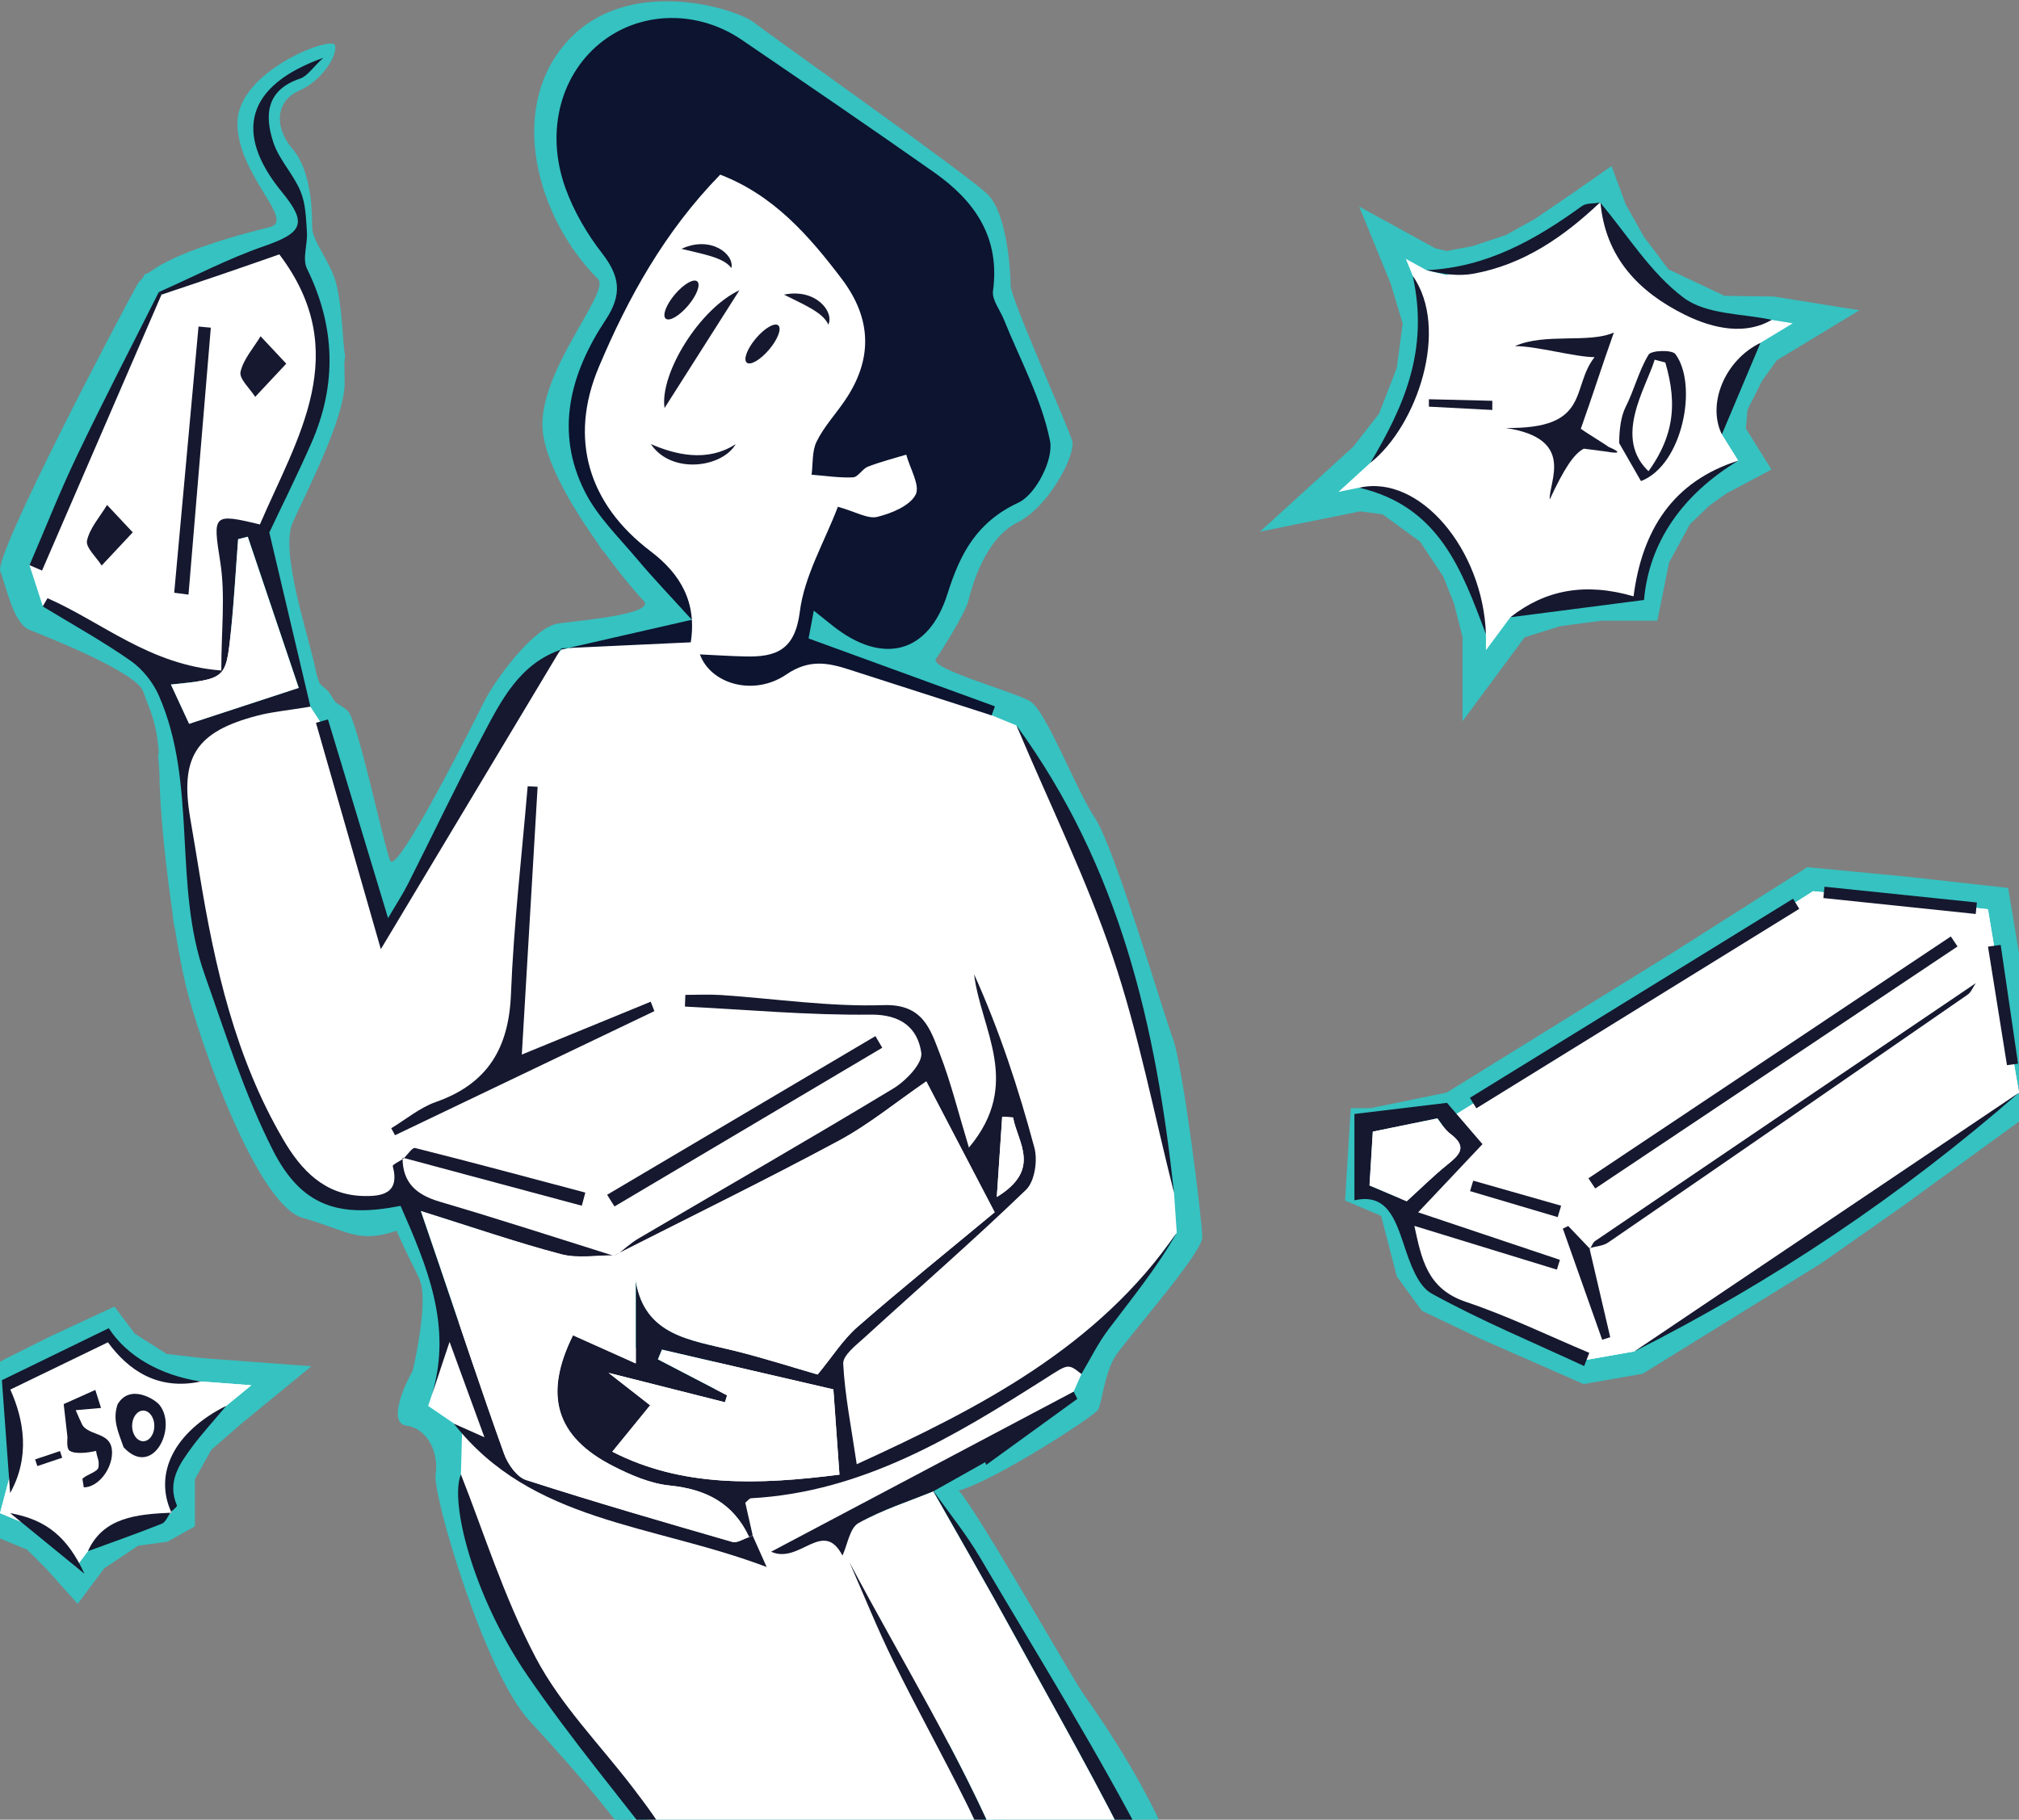 <svg width="345" height="311" viewBox="0 0 345 311" fill="none" xmlns="http://www.w3.org/2000/svg">
<rect x="0" y="0" width="345" height="311" fill="#808080" stroke="none"/>
<g clip-path="url(#clip0_2983_9228)">
<path d="M72.212 222.559C72.212 218.117 71.657 219.228 67.771 210.346C61.109 212.566 59.444 210.346 51.672 208.125C43.9 205.905 33.908 177.593 31.688 168.156C29.467 158.719 27.247 140.399 27.247 132.072C27.247 123.746 25.581 121.525 24.471 118.194C23.361 114.863 7.817 108.757 5.041 107.647C2.266 106.536 1.155 100.43 0.045 97.654C-1.065 94.879 20.585 53.799 23.361 48.803C26.136 43.807 41.675 39.922 46.119 38.811L46.121 38.81C50.562 37.7 40.57 29.928 40.57 21.046C40.57 12.164 56.669 6.058 57.224 7.723C57.779 9.389 55.003 13.83 51.117 15.495C47.231 17.16 46.676 21.601 50.007 25.487C53.338 29.373 53.338 36.59 53.338 38.81C53.338 41.031 56.113 44.362 57.224 47.693C58.334 51.023 58.889 59.35 58.889 65.457C58.889 71.563 52.227 84.331 50.007 89.327C47.786 94.323 52.783 108.757 53.893 114.308C55.003 119.86 57.779 119.859 59.444 121.525C61.11 123.191 65.551 144.285 66.661 147.061C67.771 149.837 81.094 123.19 82.76 119.859C84.425 116.528 91.087 107.092 95.528 106.536C99.969 105.981 112.182 104.871 109.961 102.65C107.741 100.429 93.862 83.776 92.752 73.784C91.642 63.791 104.41 49.913 102.189 47.693C91.642 37.145 86.592 18.399 96.999 7C107.499 -4.5 126.06 1.616 128.836 3.837C131.611 6.057 165.474 29.928 168.805 33.259C172.136 36.59 172.691 46.582 172.691 48.803C172.691 51.023 182.683 73.228 183.238 75.449C183.794 77.669 179.353 86.551 173.801 89.327C168.25 92.103 166.029 100.43 165.474 102.65C164.919 104.871 161.033 110.977 159.923 112.643C158.813 114.308 173.246 118.194 176.022 119.859C178.797 121.525 183.794 134.848 187.124 139.844C190.455 144.84 198.782 173.152 200.447 177.593C202.113 182.034 205.444 208.68 205.444 211.456C205.444 214.232 192.121 229.22 190.455 231.996C188.79 234.771 188.235 239.768 187.679 240.878C187.124 241.988 169.915 253.091 163.809 254.756C166.584 257.532 182.683 285.843 184.904 289.174C187.124 292.505 207.109 319.151 205.444 341.357C203.778 363.562 178.797 380.771 170.47 387.988C162.143 395.204 131.056 412.968 122.174 413.524C113.292 414.079 104.41 399.645 103.3 398.535C102.189 397.425 92.197 402.421 90.531 402.976C88.866 403.531 88.866 418.52 88.311 421.851C87.756 425.181 87.201 446.832 79.984 447.942C72.767 449.052 70.547 434.064 71.102 431.288C71.657 428.512 71.102 396.315 71.102 392.984C71.102 389.653 61.11 379.105 58.889 376.33C56.669 373.554 51.117 375.775 46.676 377.995C42.235 380.216 41.68 390.763 40.57 398.535C39.459 406.307 41.68 431.288 32.798 432.953C23.916 434.619 20.03 425.737 20.03 421.851C20.03 417.965 16.699 376.33 15.034 368.003C13.368 359.676 34.463 356.345 45.011 353.014C55.558 349.684 53.338 346.353 53.893 343.577C54.448 340.801 106.63 319.706 109.406 319.151C112.181 318.596 98.303 302.497 90.531 294.17C82.76 285.843 73.877 255.311 74.433 251.98C74.988 248.65 73.322 244.209 69.436 243.654C66.328 243.209 68.881 237.177 70.547 234.216C71.102 231.811 72.212 226.111 72.212 222.559Z" fill="#35C2C1"/>
<path d="M50.559 117.092L51.57 116.84L52.356 117.523L54.342 119.25L54.553 119.434L54.706 119.668L57.704 124.276L57.873 124.535L57.955 124.832L66.192 154.512L66.263 154.664L72.758 144.113L88.91 115.012L89.064 114.734L89.296 114.518L94.696 109.495L95.14 109.082L95.739 108.985L115.481 105.793L115.718 105.55L112.733 100.161L104.582 92.791L104.346 92.577L104.187 92.301L98.333 82.073L98.145 81.743L98.09 81.367L96.442 70.022L96.362 69.474L96.576 68.963L103.066 53.452L103.118 53.327L103.186 53.211L119.216 25.888L120.087 24.403L121.686 25.044L148.905 35.96L149.852 36.34L150.1 37.33L162.275 85.81L162.527 86.811L161.856 87.596L152.277 98.811L151.61 99.591L150.588 99.505L142.087 98.785L138.921 109.468L155.842 114.614L155.926 114.64L156.008 114.673L170.182 120.384L170.193 120.388L174.438 122.128L175.113 122.405L175.452 123.052L186.264 143.742L186.326 143.861L186.372 143.986L195.328 168.661L195.367 168.77L195.394 168.883L198.678 182.772L198.689 182.817L198.697 182.863L202.578 203.501L202.6 203.617L202.608 203.734L203.075 210.562L203.126 211.295L202.689 211.886L196.575 220.167L196.554 220.196L196.531 220.225L186.57 232.741L186.778 234.621L186.837 235.158L186.618 235.652L185.294 238.637L185.151 238.96L184.907 239.214L182.882 241.317L182.664 241.543L182.387 241.691L154.944 256.424L154.921 256.437L149.545 259.412L164.086 297.457L164.857 299.475L164.022 299.722L172.119 315.916L172.227 316.132L172.281 316.367L175.11 328.815L175.197 329.195L175.134 329.58L173.304 340.795L173.212 341.356L172.839 341.785L163.065 353.026L162.783 353.35L162.392 353.53L122.738 371.793L122.709 371.806L122.68 371.819L95.007 383.514L94.986 383.523L94.965 383.531L76.04 391.033L75.281 391.334L74.528 391.018L72.892 390.33L72.204 390.04L71.874 389.37L71.525 388.662L65.966 381.991L65.87 381.877L65.793 381.749L57.057 367.367L56.874 367.065L56.805 366.719L54.43 354.751L54.33 354.249L54.484 353.761L55.516 350.484L55.638 345.897L55.67 344.7L56.74 344.163L70.941 337.037L71.008 337.003L71.079 336.974L113.772 319.464L113.503 318.506L111.584 315.219L111.411 315.271L110.567 314.219L95.406 295.307L95.4 295.299L95.394 295.292L91.734 290.632L91.591 290.451L91.494 290.242L81.902 269.681L81.849 269.567L81.81 269.447L77.059 254.65L76.995 254.45L76.974 254.241L76.766 252.203L76.753 252.075L76.757 251.945L76.938 245.381L76.355 244.88L72.034 241.932L70.784 241.079L71.265 239.644L71.939 237.637L71.94 237.632L73.17 233.93L73.604 231.084L74.144 225.786L74.319 224.07L76.042 223.991L99.925 222.887L100.552 222.859L101.082 223.193L120.153 235.191L120.033 214.969L97.983 219.536L97.315 219.674L96.701 219.376L73.064 207.862L72.873 207.769L70.66 208.048L69.517 208.193L68.819 207.276L68.392 206.715L63.749 207.993L63.282 208.121L62.808 208.022L55.007 206.386L54.5 206.28L54.108 205.94L47.773 200.449L47.444 200.164L47.263 199.766L39.228 182.1L39.185 182.004L39.151 181.904L33.674 165.459L33.65 165.387L33.632 165.315L31.672 157.527L31.634 157.377L31.62 157.223L29.063 129.693L29.034 129.385L29.1 129.084L30.359 123.282L30.622 122.066L31.829 121.765L50.559 117.092Z" fill="white" stroke="#35C2C1" stroke-width="4"/>
<path d="M18.154 65.17L18.16 65.157L18.166 65.144L25.811 49.205L26.156 48.486L26.901 48.201L38.596 43.736L38.656 43.713L38.717 43.694L48.335 40.709L48.96 40.515L49.58 40.728L50.709 41.118L51.528 41.4L51.883 42.191L55.426 50.109L55.544 50.374L55.583 50.661L56.92 60.656L56.957 60.937L56.916 61.217L55.332 71.808L55.292 72.078L55.181 72.326L46.29 92.29L45.67 93.681L44.163 93.454L40.972 92.971V103.938L42.104 114.921L42.251 116.347L40.947 116.944L36.157 119.138L35.282 119.539L34.423 119.105L10.618 107.086L6.572 105.47L5.7 105.122L5.411 104.229L3.14 97.22L2.882 96.425L3.266 95.683L10.502 81.718L18.154 65.17Z" fill="white" stroke="#35C2C1" stroke-width="4"/>
<path d="M129.04 408.879C131.597 407.179 134.141 405.478 136.699 403.778C139.126 402.038 141.501 400.208 144.006 398.573C159.92 388.163 175.73 377.636 187.788 362.553C198.328 349.378 202.248 334.919 194.603 319.174C188.035 305.636 180.506 292.552 173.276 279.338C168.759 271.057 164.022 262.892 159.375 254.676L159.504 254.857C155.195 256.623 150.704 258.051 146.68 260.309C145.2 261.14 144.824 263.957 143.941 265.865C144.344 266.241 144.759 266.617 145.162 266.994C153.988 283.673 164.009 299.846 171.303 317.175C178.741 334.841 172.614 348.067 155.39 356.66C143.669 362.514 131.532 367.55 119.513 372.768C113.282 375.468 106.87 377.779 98.576 381.024C104.209 388.773 108.48 396.288 114.386 402.155C117.955 405.712 124.069 406.711 129.04 408.853V408.879Z" fill="white"/>
<path d="M95.915 110.804C103.183 110.466 110.465 110.129 118.033 109.778C119.097 102.977 116.332 98.122 111.153 94.202C100.561 86.168 97.161 75.031 102.301 62.79C107.324 50.849 113.606 39.543 123.069 29.847C132.207 33.365 138.243 40.283 143.837 47.669C149.012 54.513 149.167 61.475 144.304 68.553C142.721 70.864 140.761 72.98 139.541 75.472C138.736 77.107 138.931 79.223 138.684 81.131C141.046 81.313 143.409 81.689 145.745 81.585C146.628 81.547 147.355 80.119 148.315 79.755C150.444 78.925 152.663 78.367 154.857 77.704C155.48 80.041 157.284 83 156.454 84.558C155.428 86.479 152.339 87.738 149.912 88.335C148.289 88.737 146.277 87.478 143.175 86.609C140.878 92.644 137.438 98.421 136.672 104.547C135.841 111.141 132.583 112.322 127.313 112.193C124.769 112.141 122.238 111.959 119.603 111.842C121.433 116.917 128.806 119.059 134.349 115.282C138.23 112.634 141.436 113.244 145.122 114.438C153.235 117.034 161.334 119.656 169.447 122.265L170.005 120.72C159.582 116.917 149.159 113.127 138.165 109.116C138.372 108.026 138.658 106.481 139.06 104.366C140.449 105.469 141.397 106.235 142.344 106.988C150.846 113.711 158.686 111.712 161.905 101.484C164.073 94.605 166.877 89.231 174.042 85.895C176.988 84.519 180.051 78.548 179.428 75.381C178.001 68.216 174.314 61.505 171.536 54.6C170.874 52.965 169.473 51.238 169.68 49.719C170.926 40.581 166.565 34.338 159.621 29.458C148.743 21.812 137.749 14.31 126.768 6.82C119.344 1.758 109.881 1.862 103.131 6.924C95.915 12.337 93.085 22.267 96.603 32.093C98.03 36.077 100.289 39.946 102.885 43.294C105.922 47.214 106.377 50.317 103.469 54.704C97.472 63.751 94.72 73.733 99.951 84.052C102.093 88.296 105.728 91.814 108.843 95.526C111.62 98.836 114.619 101.951 118.214 105.923C109.635 107.883 102.859 109.441 96.083 110.985L95.941 110.83L95.915 110.804Z" fill="#0C142F"/>
<path d="M129.041 408.879C124.07 406.737 117.969 405.737 114.387 402.181C108.481 396.314 104.21 388.785 98.577 381.049C106.871 377.791 113.283 375.494 119.514 372.794C131.546 367.576 143.67 362.527 155.391 356.686C172.615 348.093 178.729 334.853 171.304 317.2C164.01 299.872 153.989 283.699 145.162 267.02C147.642 272.666 149.939 278.403 152.665 283.933C156.65 292.032 161.05 299.937 165.061 308.024C166.878 311.671 168.527 315.461 169.695 319.342C174.277 334.542 170.383 345.912 156.234 353.025C139.166 361.605 121.422 368.848 103.86 376.441C93.865 380.751 83.676 384.58 73.552 388.63C73.552 388.63 73.668 388.513 73.655 388.526C73.915 399.974 74.772 411.436 74.291 422.845C73.85 433.32 74.019 436.968 79.392 443.458C80.535 441.134 82.04 439.265 82.365 437.201C83.858 427.674 84.922 418.082 86.337 408.541C86.765 405.699 86.973 401.545 88.777 400.442C93.073 397.807 98.227 396.47 103.146 395.016C103.86 394.808 105.197 396.859 106.313 397.807C110.363 401.272 114.075 405.348 118.644 407.905C121.422 409.463 125.524 408.645 129.041 408.905V408.879Z" fill="#15182E"/>
<path d="M128.612 262.398C128.197 260.542 127.769 258.672 127.353 256.829C127.717 256.531 128.028 256.089 128.353 256.063C147.446 255.012 163.087 245.472 178.599 235.62C182.558 233.102 182.467 232.985 184.79 234.828C186.283 232.323 187.607 229.597 189.398 227.222C193.435 221.861 197.705 216.669 201.08 210.685C187.542 230.259 167.592 240.539 146.395 250.248C145.473 243.966 144.37 238.54 144.085 233.076C144.007 231.635 146.291 229.896 147.745 228.572C156.948 220.161 166.358 211.983 175.328 203.338C176.807 201.911 177.34 198.328 176.755 196.16C174.056 186.101 170.811 176.184 166.449 166.501C167.604 176.028 174.769 185.153 165.567 196.134C163.749 190.138 162.49 185.011 160.608 180.13C158.96 175.86 157.701 171.563 150.977 171.784C141.761 172.095 132.48 170.681 123.226 170.058C121.201 169.928 119.15 170.032 117.112 170.032L117.034 172.03C127.6 172.55 138.179 173.536 148.731 173.406C154.014 173.341 156.805 175.73 157.428 179.909C157.701 181.714 154.793 184.738 152.625 186.049C138.231 194.746 123.641 203.118 109.142 211.646C107.714 212.476 106.494 213.645 105.17 214.657L105.054 214.527C117.826 208.05 130.689 201.755 143.306 194.979C148.485 192.202 153.106 188.385 158.298 184.816C162.257 192.396 165.904 199.392 169.98 207.181C162.01 213.8 154.157 220.135 146.564 226.754C144.072 228.922 142.254 231.856 139.736 234.906C135.661 233.725 130.546 232.089 125.354 230.804C118.099 229.013 110.207 228.299 108.662 218.915V233.011C104.443 231.129 101.173 229.662 97.927 228.195C92.839 238.45 95.02 245.576 104.755 250.547C107.779 252.092 111.128 253.545 114.451 253.883C120.682 254.506 125.315 256.907 128.015 262.67C128.223 262.566 128.431 262.476 128.638 262.372L128.612 262.398ZM142.397 237.45C142.761 242.499 143.085 247.12 143.436 252.027C129.482 253.805 116.541 254.207 104.625 248.107C107.104 245.069 109.051 242.681 111.089 240.176C108.779 238.372 106.637 236.697 103.989 234.633C111.219 236.464 117.553 238.06 123.875 239.657C123.991 239.267 124.121 238.865 124.238 238.475C120.292 236.425 116.359 234.374 112.413 232.323C112.647 231.765 112.868 231.22 113.101 230.661C122.629 232.868 132.169 235.088 142.384 237.45H142.397ZM170.33 204.572C170.681 199.289 170.966 195.057 171.252 190.839C171.875 190.878 172.485 190.929 173.108 190.968C173.887 195.265 178.053 199.834 170.33 204.559V204.572Z" fill="#15182E"/>
<path d="M68.942 198.017C68.306 198.458 67.047 199.055 67.112 199.302C68.384 204.053 65.178 204.494 61.998 204.403C55.43 204.208 51.458 199.99 48.408 194.772C40.204 180.753 36.687 165.229 34.104 149.42C33.585 146.226 33.052 143.046 32.507 139.853C30.729 129.365 33.481 125.056 43.943 122.317C46.422 121.668 49.018 121.434 53.042 120.772C50.796 111.271 48.551 101.718 46.02 91.009C47.889 87.037 50.653 81.508 53.146 75.862C57.598 65.802 57.338 55.859 52.445 45.891C51.627 44.216 52.587 41.75 52.445 39.66C52.289 37.311 52.237 34.819 51.354 32.703C50.147 29.782 47.707 27.329 46.72 24.369C45.176 19.723 45.461 15.374 51.289 13.427C52.51 13.025 53.392 11.584 55.235 9.884C42.022 14.608 39.893 22.734 48.213 32.871C52.548 38.154 51.718 39.79 45.15 42.061C38.971 44.203 33.117 47.266 27.12 49.927L27.601 50.356C31.053 49.187 34.519 48.045 37.959 46.864C41.386 45.696 44.812 44.489 47.733 43.476C60.44 60.246 50.796 74.784 44.41 89.633C36.272 87.66 36.375 87.972 37.647 96.11C38.53 101.757 37.816 107.663 37.816 114.594C25.576 113.659 17.463 106.339 8.118 102.237C7.845 102.704 7.573 103.172 7.3 103.639C12.336 106.702 17.515 109.571 22.344 112.946C24.356 114.36 26.147 116.606 27.146 118.877C33.805 134.103 29.509 151.172 34.986 166.605C38.569 176.717 41.801 187.062 46.63 196.576C51.497 206.155 57.883 208.193 68.449 206.09C72.927 216.319 77.34 226.534 73.823 238.294C74.641 235.828 75.471 233.375 76.821 229.338C79.041 235.412 80.728 240.046 82.779 245.641C80.313 244.537 78.937 243.927 77.561 243.317C90.866 260.269 111.4 260.399 131 267.811C129.637 264.747 129.118 263.592 128.599 262.424C128.391 262.528 128.183 262.619 127.976 262.723C127.028 263.021 125.951 263.774 125.146 263.54C113.36 260.139 101.574 256.726 89.905 252.961C88.296 252.442 86.751 250.223 86.128 248.457C82.273 237.71 78.69 226.872 75.017 216.072C74.043 213.204 73.057 210.348 71.915 206.999C80.637 209.738 88.166 212.347 95.85 214.372C98.732 215.138 101.964 214.553 105.027 214.579L105.144 214.709C95.162 211.581 85.206 208.336 75.173 205.39C71.201 204.221 68.787 202.196 68.787 197.874L68.929 198.043L68.942 198.017ZM29.197 116.982C38.517 116.048 38.595 116.048 39.426 108.286C39.997 102.925 40.282 97.525 40.698 92.138C41.243 91.996 41.788 91.866 42.346 91.723C45.293 100.472 48.239 109.233 51.056 117.553C44.345 119.76 38.712 121.603 32.325 123.693C31.521 121.967 30.521 119.799 29.21 116.969L29.197 116.982Z" fill="#15182E"/>
<path d="M159.388 254.675C164.035 262.891 168.76 271.056 173.29 279.337C180.507 292.551 188.035 305.635 194.616 319.173C202.262 334.918 198.342 349.365 187.802 362.552C175.73 377.648 159.934 388.162 144.02 398.572C141.515 400.208 139.152 402.038 136.712 403.777C137.556 403.738 138.568 404.011 139.204 403.634C158.051 392.588 176.379 380.906 190.32 363.565C201.976 349.053 204.961 333.075 196.407 316.486C187.529 299.288 177.249 282.816 167.423 266.124C165.061 262.113 162.088 258.478 159.401 254.662L159.388 254.675Z" fill="#15182E"/>
<path d="M115.748 319.978C95.149 328.337 75.964 336.125 56.793 343.9L57.636 345.938C76.665 338.345 95.694 330.738 115.462 322.846C115.605 323.08 116.553 324.703 118.02 327.182C117.513 317.953 112.879 311.749 108.181 305.583C102.56 298.21 95.824 291.435 91.566 283.348C86.037 272.86 82.48 261.347 78.755 251.988C76.821 256.687 80.793 272.691 90.061 286.256C97.576 297.25 106.182 307.504 115.748 319.965V319.978Z" fill="#15182E"/>
<path d="M67.502 194.018C82.274 186.944 97.045 179.87 111.816 172.809C111.609 172.277 111.401 171.732 111.193 171.199C103.912 174.185 96.63 177.17 89.166 180.234C90.075 164.852 90.97 149.653 91.866 134.466C91.295 134.44 90.724 134.401 90.166 134.375C89.166 146.226 87.777 158.051 87.31 169.927C86.947 179.169 83.299 185.244 74.46 188.346C71.734 189.307 69.372 191.306 66.853 192.824C67.074 193.227 67.282 193.629 67.502 194.018Z" fill="#15182E"/>
<path d="M96.059 110.959C88.803 113.361 85.674 119.669 82.469 125.718C78.042 134.077 73.98 142.631 69.709 151.081C68.865 152.755 67.827 154.326 66.308 156.909C62.687 144.915 59.364 133.934 56.041 122.953C55.353 123.148 54.678 123.342 53.99 123.537C57.625 136.232 61.259 148.926 65.075 162.218C75.667 144.552 85.778 127.678 95.903 110.804L96.046 110.959H96.059Z" fill="#15182E"/>
<path d="M200.613 203.871C197.55 175.562 191.449 148.29 173.68 123.966C179.508 137.764 185.725 150.38 190.164 163.581C194.578 176.691 197.2 190.411 200.613 203.858V203.871Z" fill="#15182E"/>
<path d="M143.955 265.864C144.838 263.956 145.202 261.139 146.694 260.308C150.718 258.037 155.209 256.609 159.519 254.857C162.465 253.208 165.399 251.547 168.345 249.898L168.527 250.353C173.719 246.588 178.898 242.837 184.09 239.073C183.882 238.658 183.674 238.255 183.467 237.84C166.554 246.783 149.641 255.739 131.767 265.202C136.661 267.408 140.62 259.452 143.968 265.877L143.955 265.864Z" fill="#15182E"/>
<path d="M105.001 206.194C120.253 197.147 135.504 188.113 150.756 179.066L149.588 177.08C134.31 186.114 119.033 195.161 103.742 204.195C104.157 204.857 104.586 205.519 105.001 206.194Z" fill="#15182E"/>
<path d="M27.134 49.915C22.436 59.274 17.607 68.58 13.09 78.03C10.182 84.105 7.716 90.4 5.042 96.591C5.756 96.903 6.47 97.201 7.184 97.513C13.986 81.794 20.8 66.062 27.602 50.343L27.121 49.915H27.134Z" fill="#15182E"/>
<path d="M32.209 101.64C33.481 86.428 34.753 71.215 36.025 56.002L33.923 55.808C32.534 70.968 31.158 86.142 29.769 101.303C30.587 101.407 31.392 101.51 32.209 101.627V101.64Z" fill="#15182E"/>
<path d="M68.799 197.849C79.001 200.588 89.216 203.327 99.418 206.066C99.613 205.313 99.821 204.56 100.016 203.82C90.32 201.25 80.649 198.641 70.927 196.201C70.447 196.084 69.616 197.382 68.941 198.018L68.799 197.849Z" fill="#15182E"/>
<path d="M113.555 69.736C117.813 63.038 122.031 56.418 126.354 49.603C119.526 52.771 112.698 63.869 113.555 69.736Z" fill="#15182E"/>
<path d="M22.682 90.984C20.735 88.907 19.515 87.609 18.294 86.298C17.087 88.31 15.361 90.205 14.868 92.385C14.608 93.567 16.464 95.215 17.373 96.656C18.917 95.007 20.475 93.346 22.682 90.984Z" fill="#15182E"/>
<path d="M105.028 214.54C101.965 214.514 98.733 215.099 95.851 214.333C88.18 212.308 80.651 209.699 71.916 206.96C73.058 210.309 74.045 213.178 75.018 216.033C78.692 226.846 82.274 237.684 86.129 248.418C86.765 250.184 88.31 252.416 89.906 252.923C101.575 256.687 113.361 260.1 125.147 263.501C125.939 263.735 127.029 262.982 127.977 262.684C125.277 256.933 120.643 254.519 114.413 253.896C111.09 253.559 107.754 252.105 104.717 250.56C94.969 245.602 92.801 238.463 97.889 228.208C101.147 229.662 104.418 231.129 108.624 233.024V218.928C110.168 228.312 118.047 229.026 125.316 230.817C130.508 232.102 135.622 233.751 139.698 234.919C142.216 231.869 144.033 228.935 146.525 226.768C154.119 220.148 161.972 213.827 169.941 207.194C165.879 199.406 162.231 192.409 158.259 184.829C153.054 188.399 148.433 192.215 143.267 194.992C130.651 201.768 117.788 208.05 105.015 214.54H105.028Z" fill="white"/>
<path d="M142.398 237.451C132.17 235.075 122.642 232.869 113.115 230.662C112.881 231.22 112.661 231.765 112.427 232.324C116.373 234.374 120.306 236.425 124.252 238.476C124.135 238.865 124.005 239.268 123.888 239.657C117.554 238.061 111.233 236.464 104.003 234.634C106.651 236.698 108.779 238.372 111.103 240.176C109.065 242.682 107.105 245.07 104.639 248.107C116.555 254.208 129.496 253.806 143.449 252.027C143.099 247.121 142.774 242.5 142.411 237.451H142.398Z" fill="white"/>
<path d="M170.331 204.585C178.067 199.86 173.887 195.291 173.109 190.995C172.486 190.956 171.876 190.904 171.253 190.865C170.967 195.084 170.681 199.302 170.331 204.598V204.585Z" fill="white"/>
<path d="M29.198 116.983C30.509 119.812 31.508 121.98 32.313 123.706C38.699 121.616 44.332 119.76 51.043 117.567C48.239 109.233 45.293 100.485 42.333 91.736C41.788 91.879 41.243 92.009 40.685 92.152C40.27 97.538 39.984 102.925 39.413 108.299C38.582 116.061 38.491 116.048 29.184 116.996L29.198 116.983Z" fill="white"/>
<path d="M125.719 75.9C123.408 79.924 114.751 81.144 111.22 75.9C115.244 77.64 120.773 79.119 125.719 75.9Z" fill="#15182E"/>
<path d="M124.976 45.813C125.509 43.438 121.446 40.206 116.449 42.529C119.836 43.386 123.64 43.944 124.976 45.813Z" fill="#15182E"/>
<path d="M141.54 55.483C142.591 53.289 139.372 49.226 133.973 50.356C137.088 51.952 140.657 53.354 141.54 55.483Z" fill="#15182E"/>
<path d="M127.603 61.972C126.98 61.444 127.679 59.592 129.165 57.835C130.651 56.078 132.362 55.082 132.986 55.61C133.609 56.138 132.91 57.99 131.424 59.746C129.938 61.503 128.227 62.5 127.603 61.972Z" fill="#15182E"/>
<path d="M113.758 54.455C113.134 53.927 113.833 52.075 115.319 50.319C116.805 48.562 118.516 47.565 119.14 48.093C119.764 48.621 119.065 50.473 117.579 52.23C116.092 53.987 114.382 54.983 113.758 54.455Z" fill="#15182E"/>
<path d="M44.527 57.469C43.32 59.481 41.593 61.376 41.1 63.556C40.84 64.738 42.697 66.386 43.605 67.827C45.15 66.178 46.708 64.517 48.914 62.155C46.967 60.078 45.747 58.78 44.527 57.469Z" fill="#15182E"/>
<path d="M239.523 47.816L241.725 55.127L240.614 63.433L237.41 71.686L232.699 77.726L227.362 82.585L222.007 87.462L229.106 86.024L232.343 85.369L237.013 85.981L244.128 91.175L248.391 97.59L250.352 102.482L251.912 108.629V111.132V117.196L255.519 112.322L259.306 107.206L266.138 105.065L273.563 104.072H279.925H281.561L281.886 102.469L283.313 95.416L287.162 88.369L290.747 84.926L293.875 82.668L297.973 80.49L299.867 79.483L298.731 77.664L296.276 73.735L296.651 69.465L299.384 64.03L302.207 60.093L307.375 56.963L312.034 54.141L306.655 53.278L303.058 52.701L302.914 52.678L302.768 52.675L294.221 52.559L283.802 47.638L279.239 41.578L275.962 35.737L275.295 33.931L274.398 31.502L272.275 32.984L270.041 34.543L263.395 39.073L258.143 42.011L252.067 44.019L247.158 44.947L244.493 44.301L241.184 42.485L236.238 39.772L238.371 44.995L239.523 47.816Z" fill="#35C2C1" stroke="#35C2C1" stroke-width="4"/>
<path d="M243.764 46.182L240.222 44.239L241.41 47.148L243.764 54.964L242.565 63.935L239.168 72.684L234.171 79.09L228.709 84.064L232.273 83.342L237.78 84.064L245.596 89.771L250.17 96.654L252.258 101.862L253.912 108.379V111.132L258.087 105.492L265.703 103.105L273.43 102.072H279.925L281.413 94.722L285.554 87.139L289.463 83.387L292.816 80.966L297.035 78.724L294.226 74.227L294.692 68.909L297.667 62.991L300.821 58.595L306.339 55.253L302.741 54.675L293.759 54.553L282.501 49.235L277.561 42.673L274.141 36.578L273.419 34.624L271.177 36.19L264.448 40.775L258.953 43.85L252.569 45.96L247.106 46.992L243.764 46.182Z" fill="white"/>
<path d="M280.403 82.222C286.132 75.194 286.709 69.287 284.566 61.96C283.956 61.793 283.345 61.638 282.746 61.471C281.258 66.367 275.507 74.95 281.891 80.723L280.403 82.222L276.684 75.738C276.684 73.395 276.994 71.13 277.772 69.576C279.248 66.667 280.025 63.381 281.702 60.616C282.157 59.861 285.721 59.75 286.287 60.516C290.184 65.757 287.542 79.491 280.403 82.222Z" fill="#15182E"/>
<path d="M274.852 76.37C278.427 77.913 274.563 77.202 274.586 77.191L270.644 76.681C268.946 77.547 267.269 80.089 264.815 85.363C264.616 82.354 269.345 74.938 257.266 73.139C271.965 73.372 268.357 66.222 272.476 61.037C269.134 61.037 262.661 59.15 258.876 59.15C264.027 56.851 271.499 58.739 275.774 56.829C273.575 62.991 272.354 67.01 270.122 73.283C270.6 73.672 274.375 75.981 274.852 76.37Z" fill="#15182E"/>
<path d="M297.034 78.725C287.541 84.465 281.779 92.647 280.924 102.54C272.963 103.572 265.547 104.527 258.086 105.493C264.07 100.774 270.932 99.52 279.136 101.918C280.591 90.671 285.787 82.3 297.034 78.725Z" fill="#15182E"/>
<path d="M273.43 34.614C278.104 40.154 282.056 46.682 287.719 50.901C291.638 53.821 297.922 53.588 302.752 54.665C298.344 57.252 292.959 56.286 287.952 53.821C280.002 49.902 274.307 43.973 273.474 34.547L273.441 34.614H273.43Z" fill="#15182E"/>
<path d="M253.912 108.379C249.793 97.498 246.007 86.573 232.273 83.353C242.554 81 253.413 93.89 253.912 108.379Z" fill="#15182E"/>
<path d="M234.172 79.09C239.812 69.586 244.242 59.916 241.4 47.148C247.784 56.196 242.144 72.817 234.172 79.09Z" fill="#15182E"/>
<path d="M273.463 34.547C267.246 40.443 260.362 45.228 251.758 46.782C249.204 47.249 246.506 46.849 243.764 46.172C254.034 45.705 262.361 40.976 270.31 35.224C271.076 34.669 272.364 34.814 273.419 34.614C273.419 34.603 273.463 34.536 273.463 34.536V34.547Z" fill="#15182E"/>
<path d="M300.821 58.596C298.611 63.836 296.258 69.421 294.226 74.239C291.683 69.099 294.659 61.593 300.821 58.596Z" fill="#15182E"/>
<path d="M244.164 69.5L255 70.068V68.5L244.164 68.232V69.5Z" fill="#15182E"/>
<path d="M247.166 189.872L246.401 188.935L245.216 189.177C243.653 189.497 242.161 189.804 240.686 190.107C238.604 190.534 236.555 190.955 234.386 191.398H232.696L232.581 193.275C232.532 194.06 232.483 194.856 232.434 195.659C232.294 197.921 232.152 200.233 232.015 202.482L231.93 203.89L233.227 204.443C234.92 205.165 236.521 205.844 237.904 206.43C238.51 206.687 239.074 206.926 239.586 207.144L240.767 207.645L241.715 206.781C242.506 206.06 243.242 205.372 243.948 204.713C245.534 203.232 246.966 201.894 248.519 200.644C249.02 200.242 249.59 199.78 250.071 199.289C250.544 198.808 251.083 198.151 251.359 197.311C251.668 196.375 251.593 195.389 251.114 194.457C250.678 193.607 249.952 192.885 249.091 192.238L249.091 192.238L249.087 192.234C248.766 191.994 248.448 191.639 248.12 191.197C247.968 190.993 247.83 190.794 247.686 190.586L247.658 190.544L247.651 190.535C247.515 190.338 247.339 190.084 247.166 189.872Z" fill="white" stroke="#35C2C1" stroke-width="4"/>
<path d="M247.264 189.043L247.012 189.198L246.817 189.42L237.069 200.46L236.365 201.257L236.632 202.286L240.428 216.913L240.524 217.282L240.748 217.59L243.99 222.031L244.288 222.44L244.744 222.657L254.054 227.099L254.082 227.112L254.111 227.125L270.308 234.231L270.861 234.474L271.457 234.37L279.602 232.939L279.981 232.873L280.308 232.67L310.047 214.27L310.096 214.24L310.144 214.207L323.629 204.747L323.643 204.738L323.657 204.728L346.175 188.358L347.18 187.627L346.97 186.402L344.238 170.504L344.236 170.494L341.665 155.069L341.417 153.578L339.914 153.41L326.279 151.887L326.263 151.885L326.248 151.884L310.005 150.327L309.322 150.261L308.742 150.629L286.499 164.754L247.264 189.043Z" fill="white" stroke="#35C2C1" stroke-width="4"/>
<path d="M248.316 190.744L287.561 166.449L309.814 152.317L326.057 153.875L339.692 155.397L342.265 170.833L344.999 186.741L322.481 203.11L308.995 212.57L279.256 230.969L271.111 232.4L254.915 225.294L245.605 220.852L242.364 216.411L238.568 201.783L248.316 190.744Z" fill="white"/>
<path d="M270.696 233.473C261.963 229.413 253.035 225.71 244.625 221.072C242.249 219.757 240.922 215.847 239.93 212.847C238.361 208.152 236.873 203.907 231.439 205.141V190.387C236.827 189.741 241.868 189.129 247.255 188.483C248.605 190.052 250.658 192.44 253.323 195.543C250.012 199.05 246.436 202.834 242.329 207.195C251.108 210.136 258.837 212.732 266.555 215.316C266.382 215.87 266.209 216.435 266.036 216.989C258.076 214.543 250.116 212.097 241.683 209.513C242.906 215.12 243.829 220.265 250.497 222.503C257.684 224.914 264.559 228.271 271.573 231.212C271.285 231.962 270.996 232.712 270.696 233.462V233.473ZM234.589 193.398C234.404 196.397 234.208 199.558 234.023 202.603C236.446 203.63 238.696 204.588 240.38 205.303C242.86 203.053 244.971 200.954 247.278 199.085C249.309 197.447 250.866 196.074 247.901 193.836C246.805 193.017 246.079 191.69 245.629 191.137C241.799 191.921 238.384 192.625 234.6 193.398H234.589Z" fill="#15182E"/>
<path d="M271.7 213.446C271.988 212.985 272.172 212.362 272.588 212.085C294.137 197.457 315.698 182.864 337.616 168.029C337.085 168.802 336.808 169.587 336.243 169.979C315.79 184.133 295.314 198.276 274.803 212.35C273.926 212.95 272.68 213.008 271.596 213.319L271.7 213.446Z" fill="#15182E"/>
<path d="M344.999 186.742C324.88 204.323 302.962 218.997 279.256 230.982C301.174 216.24 323.081 201.485 344.999 186.742Z" fill="#15182E"/>
<path d="M334.502 161.754C313.864 175.54 293.227 189.325 272.589 203.122C272.197 202.545 271.816 201.968 271.424 201.38C292.062 187.606 312.711 173.821 333.349 160.047C333.729 160.612 334.11 161.189 334.491 161.754H334.502Z" fill="#15182E"/>
<path d="M251.166 187.63C269.577 176.29 287.977 164.95 306.388 153.599C306.746 154.175 307.092 154.752 307.45 155.329C289.061 166.692 270.662 178.055 252.273 189.418C251.904 188.818 251.535 188.218 251.178 187.63H251.166Z" fill="#15182E"/>
<path d="M311.764 151.546C320.439 152.446 329.126 153.345 337.801 154.245C337.732 154.903 337.663 155.549 337.605 156.206C328.93 155.295 320.243 154.395 311.568 153.484C311.638 152.838 311.695 152.192 311.764 151.546Z" fill="#15182E"/>
<path d="M341.872 161.489C342.864 168.261 343.844 175.021 344.837 181.792C344.202 181.873 343.568 181.966 342.945 182.046C341.86 175.298 340.788 168.538 339.703 161.789L341.883 161.489H341.872Z" fill="#15182E"/>
<path d="M271.596 213.32C272.784 218.396 273.972 223.46 275.149 228.536C274.688 228.686 274.238 228.824 273.776 228.974C271.538 222.641 269.3 216.308 267.051 209.975C267.362 209.825 267.662 209.686 267.974 209.536C269.208 210.84 270.454 212.132 271.688 213.435L271.584 213.308L271.596 213.32Z" fill="#15182E"/>
<path d="M251.741 201.784C256.748 203.215 261.755 204.634 266.761 206.064C266.565 206.71 266.369 207.356 266.173 208.014C261.178 206.537 256.194 205.06 251.199 203.572L251.741 201.784Z" fill="#15182E"/>
<path d="M234.589 193.398C238.372 192.625 241.787 191.921 245.617 191.137C246.078 191.702 246.794 193.017 247.889 193.836C250.866 196.074 249.308 197.447 247.266 199.085C244.959 200.942 242.848 203.042 240.368 205.303C238.684 204.588 236.446 203.642 234.012 202.603C234.196 199.558 234.392 196.397 234.577 193.398H234.589Z" fill="white"/>
<path d="M1.929 233.971L1.913 233.979L1.897 233.987L0.137 234.907L-1.133 235.571L-0.912 236.988L0.783 247.863L-1.929 258.097L-2.378 259.79L-0.76 260.458L5.772 263.156L9.391 266.775L11.504 269.134L13.133 270.952L14.595 268.998L16.41 266.572L22.881 262.25L27.583 261.612L27.958 261.561L28.288 261.376L30.278 260.266L31.304 259.694V258.52V256.46V252.299L34.531 246.509L39.955 241.788L44.212 238.296L48.079 235.125L43.092 234.755L34.504 234.118L27.792 233.336L21.645 229.418L19.903 227.099L18.93 225.803L17.46 226.486L9.441 230.216L9.415 230.228L9.39 230.241L1.929 233.971Z" fill="white" stroke="#35C2C1" stroke-width="4"/>
<path d="M2.824 235.76L1.064 236.68L2.824 247.97L0.004 258.61L6.904 261.46L10.844 265.4L12.994 267.8L15.014 265.1L22.154 260.33L27.314 259.63L29.304 258.52V256.46V251.78L32.954 245.23L38.664 240.26L42.944 236.75L34.314 236.11L27.104 235.27L20.264 230.91L18.304 228.3L10.284 232.03L2.824 235.76Z" fill="white"/>
<path d="M0.324 235.89C6.404 232.93 12.144 230.13 18.584 227C21.644 231.72 27.294 235.04 34.314 236.11C26.894 237.7 21.864 234.1 18.444 229.41C12.754 232.17 7.394 234.76 1.764 237.49C4.124 242.74 5.154 249.02 1.734 255.17C1.234 248.27 0.724 241.43 0.324 235.89Z" fill="#15182E"/>
<path d="M11.524 245.6C11.725 245.06 13.505 243.31 13.704 242.77C14.544 245.8 19.204 244.26 19.145 248.34C19.105 251.15 16.755 254.2 14.315 254.2L14.085 252.75C14.725 252.02 16.715 251.57 16.825 250.77C16.994 249.48 16.614 249.3 16.415 247.97C15.264 248.25 12.755 248.62 11.835 247.89C11.315 247.48 11.534 245.61 11.534 245.61L11.524 245.6Z" fill="#15182E"/>
<path d="M29.305 258.52C26.255 251.95 29.635 244.77 38.665 240.26C36.285 243.1 34.445 245.09 32.845 247.26C30.665 250.22 28.495 253.25 30.235 257.3C30.315 257.49 29.575 258.03 29.215 258.4L29.315 258.52H29.305Z" fill="#15182E"/>
<path d="M21.123 247.349C20.083 244.439 19.243 242.659 20.083 240.029C22.153 236.459 26.433 239.089 27.263 240.129C30.383 244.069 26.043 252.699 21.123 247.349Z" fill="#15182E"/>
<path d="M29.203 258.399C28.693 259.089 28.323 260.149 27.643 260.419C23.423 262.099 19.133 263.599 15.023 265.109C17.623 259.309 23.403 258.789 29.313 258.529L29.213 258.399H29.203Z" fill="#15182E"/>
<path d="M14.434 268.969C9.704 265.109 6.084 262.149 1.744 258.609C7.984 259.729 11.564 262.759 14.434 268.969Z" fill="#15182E"/>
<path d="M16.285 237.55L10.885 239.97L11.525 245.6L14.555 244.72L12.935 241.01L17.265 240.63L16.285 237.55Z" fill="#15182E"/>
<path d="M24.474 246.319C25.524 246.319 26.374 245.146 26.374 243.699C26.374 242.252 25.524 241.079 24.474 241.079C23.425 241.079 22.574 242.252 22.574 243.699C22.574 245.146 23.425 246.319 24.474 246.319Z" fill="white"/>
<path d="M10.248 248L6 249.422L6.381 250.562L10.63 249.14L10.248 248Z" fill="#15182E"/>
</g>
<defs>
<clipPath id="clip0_2983_9228">
<rect width="345" height="311" fill="white"/>
</clipPath>
</defs>
</svg>
